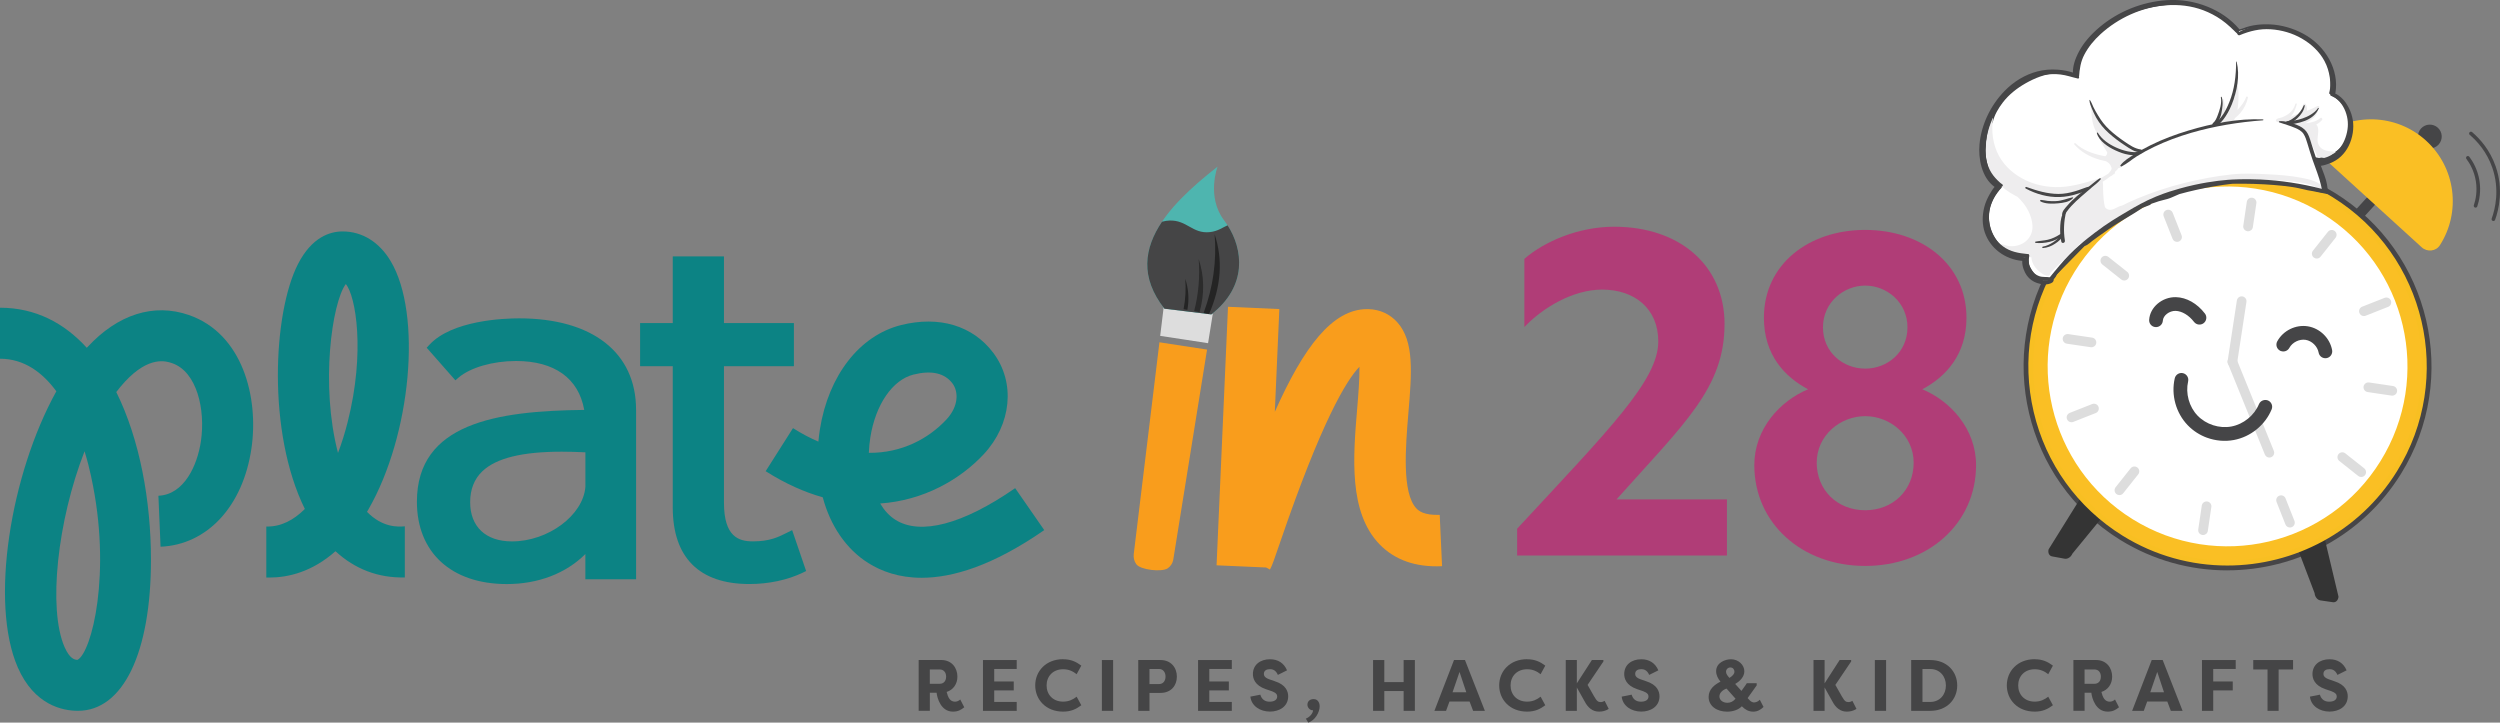 <?xml version="1.0" encoding="UTF-8"?> <svg xmlns="http://www.w3.org/2000/svg" id="Layer_1" data-name="Layer 1" width="800" height="231.23" viewBox="0 0 800 231.23"><rect x="0" y="0" width="800" height="231.23" fill="#808080" stroke="none"/><defs><style> .cls-1 { fill: #454547; } .cls-2 { fill: #454546; } .cls-3 { fill: #f8bf22; } .cls-4 { fill: #eeedee; } .cls-5 { fill: #464547; } .cls-6 { fill: #ddd; } .cls-7 { fill: #b03d77; } .cls-8 { fill: #4eb5af; } .cls-9 { fill: #fabf24; } .cls-10 { fill: #464647; } .cls-11 { fill: #f99d1c; } .cls-12 { fill: #fff; } .cls-13 { fill: #242424; } .cls-14 { fill: #787979; } .cls-15 { opacity: .8; } .cls-16 { fill: #0c8384; } .cls-17 { fill: #343434; } </style></defs><g><g><path class="cls-12" d="M736.72,52.34s.01.02.02.03c-.01,0-.02,0-.03-.01,0,0,.01,0,.02-.01Z"></path><g><path class="cls-5" d="M766.33,150.43c-18.33,29.55-57.14,38.65-86.69,20.33-29.55-18.33-38.65-57.14-20.33-86.69,18.33-29.55,57.14-38.65,86.69-20.33,29.55,18.33,38.65,57.14,20.33,86.69Z"></path><path class="cls-5" d="M712.71,182.52c-11.74,0-23.61-3.16-34.3-9.79-30.59-18.97-40.05-59.29-21.08-89.89,9.19-14.82,23.6-25.17,40.58-29.16,16.98-3.98,34.49-1.11,49.31,8.08,30.59,18.97,40.05,59.29,21.08,89.89h0c-12.34,19.9-33.73,30.86-55.59,30.86ZM712.94,56.59c-4.65,0-9.32.54-13.96,1.62-15.77,3.7-29.15,13.31-37.69,27.08-17.62,28.42-8.84,65.87,19.58,83.49,28.41,17.62,65.87,8.83,83.49-19.58h0c17.62-28.42,8.84-65.87-19.58-83.49-9.72-6.03-20.69-9.13-31.84-9.13Z"></path></g><rect class="cls-1" x="709.89" y="52.73" width="26.13" height="3.48" transform="translate(552.82 759.23) rotate(-80.74)"></rect><path class="cls-14" d="M718.37,46.66l11.42,1.86c1.9.31,3.69-.98,4-2.88.31-1.9-.98-3.69-2.88-4l-11.42-1.86c-1.9-.31-3.69.98-4,2.88-.31,1.9.98,3.69,2.88,4Z"></path><rect class="cls-1" x="736.78" y="59.96" width="48.72" height="3.48" transform="translate(203.06 582.94) rotate(-47.68)"></rect><path class="cls-1" d="M774.73,41.12c-1.42,1.56-1.3,3.97.25,5.38,1.56,1.42,3.97,1.3,5.38-.25,1.42-1.56,1.3-3.97-.25-5.38-1.56-1.42-3.97-1.3-5.38.25Z"></path><path class="cls-9" d="M776.34,45.01c9.58,8.72,11.19,22.92,4.42,33.47-1.27,1.98-4.08,2.24-5.81.66l-32.46-29.56c-1.74-1.58-1.73-4.4.11-5.85,9.87-7.73,24.16-7.45,33.74,1.27Z"></path><rect class="cls-1" x="683.66" y="24.99" width="3.48" height="48.72" transform="translate(38.46 281.04) rotate(-23.82)"></rect><path class="cls-14" d="M679.06,25.52c.85,1.93-.02,4.18-1.95,5.03-1.93.85-4.18-.02-5.02-1.95-.85-1.93.02-4.18,1.95-5.02,1.93-.85,4.18.02,5.02,1.95Z"></path><path class="cls-9" d="M676.29,28.69c-11.85,5.23-17.9,18.18-14.83,30.33.58,2.28,3.15,3.42,5.3,2.47l40.17-17.71c2.15-.95,3.04-3.62,1.75-5.58-6.9-10.46-20.54-14.74-32.39-9.51Z"></path><path class="cls-17" d="M660.72,178.79l-4.05-.74c-.93-.16-1.41-1.14-1.12-2.25l9.73-15.63c.33-1.25,1.52-2.17,2.57-1.98l6.75,1.2c1.05.19,1.51,1.4,1,2.62l-12.43,15.16c-.45,1.08-1.51,1.78-2.44,1.62Z"></path><path class="cls-17" d="M742.47,192.12l4.07.59c.93.14,1.7-.63,1.78-1.78l-4.26-17.91c.08-1.29-.75-2.54-1.8-2.7l-6.78-1.01c-1.05-.16-1.87.84-1.78,2.16l6.97,18.33c.09,1.17.87,2.17,1.8,2.31Z"></path><g><path class="cls-9" d="M766.33,150.43c-18.33,29.55-57.14,38.65-86.69,20.33-29.55-18.33-38.65-57.14-20.33-86.69,18.33-29.55,57.14-38.65,86.69-20.33,29.55,18.33,38.65,57.14,20.33,86.69Z"></path><path class="cls-3" d="M712.72,180.97c-11.46,0-23.05-3.08-33.48-9.55-14.47-8.97-24.58-23.04-28.46-39.62-3.89-16.58-1.09-33.67,7.89-48.14,8.97-14.47,23.04-24.58,39.62-28.46,16.57-3.89,33.67-1.09,48.14,7.89,29.87,18.52,39.1,57.89,20.58,87.75l-.66-.41.66.41c-12.05,19.43-32.93,30.13-54.27,30.13ZM712.94,55.04c-4.76,0-9.56.55-14.31,1.67-16.17,3.79-29.9,13.65-38.65,27.77-8.75,14.12-11.49,30.8-7.69,46.97,3.79,16.17,13.65,29.9,27.77,38.65,29.14,18.07,67.55,9.06,85.62-20.08,18.07-29.14,9.06-67.55-20.08-85.62-9.97-6.18-21.21-9.36-32.66-9.36Z"></path></g><path class="cls-12" d="M761.74,147.59c-16.75,27.02-52.24,35.34-79.26,18.58-27.02-16.75-35.34-52.24-18.58-79.26,16.75-27.02,52.24-35.34,79.26-18.58,27.02,16.75,35.34,52.24,18.58,79.26Z"></path><path class="cls-1" d="M792.18,66.44c-.06,0-.12,0-.19-.03-.3-.1-.47-.43-.36-.74.58-1.72,1.16-4.46.64-7.71-.52-3.25-1.93-5.66-3.02-7.11-.19-.26-.14-.62.12-.81.26-.19.62-.14.81.12,1.17,1.56,2.68,4.14,3.24,7.62.56,3.49-.06,6.42-.69,8.27-.08.24-.31.39-.55.39Z"></path><path class="cls-1" d="M797.89,70.72c-.07,0-.13-.01-.2-.03-.3-.11-.46-.44-.35-.74,1.12-3.08,2.62-9.31.18-16.34-1.77-5.09-4.89-8.49-7.2-10.45-.24-.21-.27-.57-.07-.82.21-.24.58-.27.82-.07,2.41,2.05,5.68,5.62,7.54,10.96,2.57,7.37.99,13.89-.18,17.12-.09.24-.31.38-.55.38Z"></path><path class="cls-6" d="M726.2,146.42c-.61,0-1.19-.37-1.44-.97l-11.82-29.1c-.32-.79.06-1.7.85-2.02.8-.32,1.7.06,2.02.85l11.82,29.1c.32.79-.06,1.7-.85,2.02-.19.08-.39.11-.58.11Z"></path><path class="cls-6" d="M714.38,117.32c-.08,0-.16,0-.24-.02-.85-.13-1.43-.92-1.3-1.76l2.96-19.39c.13-.84.92-1.43,1.76-1.3.85.13,1.43.92,1.3,1.76l-2.96,19.39c-.12.77-.78,1.32-1.53,1.32Z"></path><path class="cls-1" d="M689.17,104.55c-.89-.32-1.5-1.2-1.44-2.2.24-4.04,4.17-7.37,8.58-7.26,3.39.09,6.76,1.99,9.26,5.24.74.96.56,2.34-.4,3.08-.96.74-2.34.56-3.08-.4-1.67-2.16-3.87-3.47-5.9-3.53-2-.05-3.98,1.47-4.08,3.13-.07,1.21-1.11,2.13-2.32,2.06-.22-.01-.43-.06-.62-.13Z"></path><path class="cls-1" d="M729.9,112.35c-.1-.04-.2-.08-.3-.14-1.07-.58-1.46-1.91-.88-2.98,1.88-3.45,5.9-5.43,9.78-4.81,3.88.63,7.08,3.77,7.78,7.63.21,1.19-.58,2.34-1.77,2.55-1.2.21-2.34-.58-2.55-1.77-.36-2-2.14-3.75-4.15-4.08-2.01-.32-4.25.78-5.22,2.57-.53.97-1.67,1.38-2.68,1.02Z"></path><path class="cls-1" d="M706.26,140.08c-2.33-.85-4.47-2.21-6.21-4.03-3.77-3.93-5.35-9.68-4.13-14.99.27-1.18,1.45-1.92,2.63-1.65,1.17.27,1.92,1.45,1.65,2.63-.88,3.83.3,8.13,3.02,10.96,2.72,2.83,6.96,4.2,10.82,3.48,3.86-.72,7.33-3.53,8.83-7.16.47-1.12,1.77-1.6,2.87-1.18,1.12.47,1.65,1.75,1.18,2.87-2.09,5.03-6.72,8.78-12.08,9.79-2.89.54-5.87.26-8.59-.73Z"></path><path class="cls-6" d="M669.27,111.13c-.08,0-.15,0-.23-.02l-7.65-1.13c-.85-.13-1.43-.91-1.31-1.76s.93-1.42,1.76-1.31l7.65,1.13c.85.13,1.43.91,1.31,1.76-.11.77-.78,1.32-1.53,1.32Z"></path><path class="cls-6" d="M765.53,126.61c-.08,0-.15,0-.23-.02l-7.65-1.13c-.85-.13-1.43-.91-1.31-1.76.13-.85.93-1.42,1.76-1.31l7.65,1.13c.85.13,1.43.91,1.31,1.76-.11.77-.78,1.32-1.53,1.32Z"></path><path class="cls-6" d="M704.97,171.21c-.08,0-.15,0-.23-.02-.85-.13-1.43-.91-1.3-1.76l1.13-7.65c.13-.84.92-1.42,1.76-1.3.85.13,1.43.91,1.3,1.76l-1.13,7.65c-.11.77-.78,1.32-1.53,1.32Z"></path><path class="cls-6" d="M719.38,74.01c-.08,0-.15,0-.23-.02-.85-.13-1.43-.91-1.3-1.76l1.13-7.65c.13-.85.92-1.43,1.76-1.3.85.13,1.43.91,1.3,1.76l-1.13,7.65c-.11.77-.78,1.32-1.53,1.32Z"></path><path class="cls-6" d="M662.88,135.12c-.62,0-1.2-.37-1.44-.98-.31-.8.08-1.7.87-2.01l7.19-2.84c.8-.31,1.7.08,2.01.87.31.8-.08,1.7-.87,2.01l-7.19,2.84c-.19.07-.38.11-.57.11Z"></path><path class="cls-6" d="M756.45,101.14c-.62,0-1.2-.37-1.44-.98-.31-.8.08-1.7.87-2.01l7.19-2.84c.79-.31,1.7.08,2.01.87.31.8-.08,1.7-.87,2.01l-7.19,2.84c-.19.07-.38.11-.57.11Z"></path><path class="cls-6" d="M732.78,168.8c-.62,0-1.2-.37-1.44-.98l-2.84-7.19c-.31-.8.08-1.7.87-2.01.8-.31,1.7.08,2.01.87l2.84,7.19c.31.8-.08,1.7-.87,2.01-.19.07-.38.11-.57.11Z"></path><path class="cls-6" d="M696.66,77.4c-.62,0-1.2-.37-1.44-.98l-2.84-7.19c-.31-.8.08-1.7.87-2.01.8-.31,1.7.08,2.01.87l2.84,7.19c.31.8-.08,1.7-.87,2.01-.19.07-.38.11-.57.11Z"></path><path class="cls-6" d="M678.21,158.43c-.34,0-.68-.11-.96-.34-.67-.53-.78-1.51-.25-2.18l4.8-6.05c.53-.67,1.51-.78,2.18-.25.67.53.78,1.51.25,2.18l-4.8,6.05c-.31.39-.76.59-1.21.59Z"></path><path class="cls-6" d="M741.35,82.74c-.34,0-.68-.11-.96-.34-.67-.53-.78-1.51-.25-2.18l4.8-6.05c.53-.67,1.51-.78,2.18-.25.67.53.78,1.51.25,2.18l-4.8,6.05c-.31.39-.76.59-1.21.59Z"></path><path class="cls-6" d="M755.58,152.64c-.34,0-.68-.11-.96-.34l-6.05-4.8c-.67-.53-.78-1.51-.25-2.18.53-.67,1.51-.78,2.18-.25l6.05,4.8c.67.53.78,1.51.25,2.18-.31.39-.76.59-1.21.59Z"></path><path class="cls-6" d="M679.75,89.77c-.34,0-.68-.11-.96-.34l-6.05-4.8c-.67-.53-.78-1.51-.25-2.18s1.51-.78,2.18-.25l6.05,4.8c.67.53.78,1.51.25,2.18-.31.39-.76.59-1.21.59Z"></path><path class="cls-1" d="M744.08,60.77c-.29-3.1-1.09-4.45-2.51-8.45,1.2.11,2.68-.4,3.66-.77,1.22-.46,2.39-1.17,3.34-2.07,1.99-1.89,3.11-4.39,3.53-7.09.4-2.58.03-5.11-1.17-7.44-.59-1.16-1.32-2.32-2.31-3.18-.6-.52-1.46-1.21-2.32-1.23.1-.34.2-.67.26-1.02,1.22-7.44-3.51-14.57-9.87-18.01-3.17-1.72-6.73-2.76-10.35-2.92-2.76-.13-5.84.17-8.48,1.27-.51.14-1.01.3-1.51.47-5.37-6.8-14.63-10.08-23.1-9.49-7.58.53-15.1,3.55-20.92,8.44-2.51,2.11-4.83,4.62-6.39,7.53-1.19,2.22-2.26,5.03-1.75,7.6-1.79-.81-3.89-1.19-5.79-1.34-2.11-.16-4.25,0-6.3.53-3.87,1.02-7.36,3.2-10.14,6.06-4.29,4.42-7.23,10.4-7.78,16.57-.42,4.73.79,10.89,5.26,13.44-.86.75-1.58,1.96-2.08,2.83-.71,1.22-1.29,2.52-1.65,3.89-.66,2.54-.72,5.29.14,7.79,1.76,5.12,6.76,8.46,12.14,8.57-.47,1.61.33,3.79,1.18,4.95.71.98,1.74,1.74,2.89,2.12,1.22.4,3,.67,4.15-.02.21-.13.23-.43.07-.59.58-.56,1.06-1.27,1.29-1.89l9-9.2c.59-.19,1.13-.52,1.62-.95.4-.35.81-.68,1.22-1.02,2.69-1.88,5.33-3.82,8.13-5.55,2.6-1.61,5.27-3.13,7.82-4.83.73-.3,1.46-.59,2.22-.87.16-.06.23-.2.25-.35.44-.1.88-.23,1.34-.41.84-.33,1.71-.58,2.59-.8.94-.23,1.85-.45,2.75-.83.89-.38,1.77-.77,2.66-1.14,3.69-1.03,7.43-1.86,11.2-2.5,1.97-.34,3.95-.63,5.93-.85,4.44-.06,8.9.04,13.32.39,2.49.2,5.01.45,7.46.91,1.86.35,3.75.99,5.65,1.12M745.53,30.42c-.05-.04-.1-.08-.15-.12-.04-.03-.07-.05-.11-.08.24-.92.36-1.89.41-2.85.04,1.03.03,2.08-.02,3.13-.04-.02-.08-.06-.13-.08ZM635.44,47.05c-.01.26,0,.53-.01.79-.04.69-.04,1.38,0,2.06-.17-1.74-.1-3.5.2-5.23-.09.8-.16,1.6-.19,2.37ZM635.55,50.97c-.03-.18-.06-.36-.08-.53.02.18.06.36.08.53ZM741.02,50.68c.22.03.45.06.68.06.22.14.53.16.77,0,.03-.02.06-.03.09-.05.07,0,.15-.02.22-.03.29.1.61.16.93.19-.84.23-1.69.33-2.53.29-.05-.16-.1-.31-.16-.47ZM746.35,49.69s0,0,.01,0c0,0,0,0-.01,0,0,0,0,0,0,0ZM747.77,48.64c-.12.11-.26.22-.4.32-.06,0-.12-.02-.17-.03.3-.2.6-.41.88-.64-.11.11-.2.24-.31.34ZM645.35,28.19c2.56-1.97,5.57-3.4,8.77-3.91.35-.06.7-.1,1.05-.13-2.47.55-4.82,1.59-7.02,2.84-2.76,1.56-5.35,3.6-7.29,6.13-1.35,1.76-2.67,3.92-3.18,6.18-.04.08-.07.15-.11.23.04-.42.08-.85.14-1.27.01-.07,0-.13-.04-.17,1.74-3.85,4.35-7.33,7.68-9.89ZM640.37,60.12c.07.06.13.12.2.18-.52.5-.99,1.08-1.39,1.64-.73,1-1.33,2.02-1.8,3.13.32-.84.68-1.66,1.16-2.42.53-.85,1.32-1.64,1.84-2.51ZM636.93,73.49c-.22-.75-.34-1.51-.42-2.28.2,1.52.66,3,1.34,4.31.25.49.55.95.84,1.41-.78-1.03-1.4-2.19-1.77-3.44ZM649.35,85.23c.41.93.96,1.82,1.64,2.61-.36-.29-.69-.63-.94-1.02-.35-.54-.56-1.06-.69-1.59Z"></path><path class="cls-1" d="M740.08,61.16c-1.08-.13-2.14-.39-3.18-.64-.65-.16-1.29-.31-1.94-.43-2.49-.47-5.02-.71-7.38-.9-4.12-.33-8.45-.46-13.25-.39-1.7.19-3.62.46-5.81.83-3.8.65-7.54,1.49-11.12,2.48l-2.56,1.11c-.88.38-1.77.6-2.64.81l-.23.06c-.7.17-1.62.42-2.5.77-.34.13-.69.25-1.07.35-.13.19-.31.33-.54.42-.75.28-1.48.56-2.2.86-1.56,1.06-3.34,2.13-5.06,3.17-.88.53-1.77,1.06-2.64,1.61-2.17,1.34-4.28,2.84-6.33,4.29l-2.19,1.6c-.24.2-.48.4-.72.6-.53.46-1.1.81-1.7,1.03l-8.77,8.96c-.23.56-.62,1.15-1.07,1.66,0,.06,0,.13,0,.2-.04.36-.24.67-.54.85-.67.41-1.45.55-2.2.55-1.06,0-2.06-.27-2.59-.45-1.3-.43-2.46-1.28-3.27-2.4-.71-.98-1.57-2.9-1.46-4.68-5.49-.46-10.23-4-11.97-9.05-.86-2.49-.91-5.34-.16-8.24.35-1.33.93-2.71,1.73-4.08.35-.61.88-1.52,1.54-2.3-4.17-3.01-5.23-9.12-4.82-13.64.55-6.15,3.46-12.36,8-17.04,2.98-3.08,6.62-5.25,10.5-6.27,2.06-.54,4.26-.73,6.56-.56,1.78.13,3.42.45,4.83.92-.04-1.99.62-4.26,1.97-6.78,1.44-2.7,3.66-5.3,6.57-7.76,5.96-5.01,13.55-8.07,21.36-8.62,9.04-.65,18.15,3.02,23.41,9.35.34-.11.69-.22,1.05-.31,2.99-1.26,6.4-1.4,8.71-1.3,3.65.17,7.34,1.21,10.68,3.01,7.22,3.9,11.45,11.64,10.27,18.82-.02.11-.04.21-.06.32.67.26,1.28.73,1.86,1.23,1.2,1.04,2,2.44,2.5,3.41h0c1.25,2.46,1.67,5.12,1.24,7.91-.47,3.03-1.77,5.63-3.76,7.53-1,.95-2.24,1.72-3.6,2.24-.89.33-1.88.67-2.85.79.2.55.39,1.05.57,1.51.87,2.3,1.39,3.68,1.62,6.12.06.59-.09,1.07-.18,1.39h0M650.73,88.2c.48.39,1.02.69,1.61.88.89.29,2.12.5,3,.26l-.15-.14.58-.56c.48-.46.9-1.08,1.1-1.6l.17-.27,9.14-9.33.18-.06c.47-.15.93-.42,1.35-.79.25-.22.5-.43.76-.64l.47-.39,1.81-1.28c2.07-1.46,4.2-2.98,6.41-4.34.88-.54,1.77-1.08,2.66-1.62,1.7-1.02,3.46-2.08,5.13-3.2.79-.34,1.47-.61,2.17-.87l.06-.34.51-.12c.41-.09.81-.21,1.23-.38.96-.38,1.94-.64,2.69-.83l.23-.06c.84-.21,1.64-.41,2.4-.73l2.66-1.14c3.73-1.05,7.52-1.89,11.37-2.55,2.22-.38,4.18-.66,5.98-.85,4.92-.07,9.3.05,13.46.39,2.41.19,4.99.44,7.55.92.67.13,1.34.29,2.01.45,1.17.28,2.38.57,3.55.65l.62.04.13.9c.06.42.2,0,.25.42.01.17.15.12.36.12.02,0,.48.43.51.14l-.23-.24.85.13c.02-.12.02-.24.01-.36-.21-2.23-.68-3.47-1.53-5.72-.28-.73-.59-1.56-.94-2.55l-.41-1.14h.01s-.57-1.71-.57-1.71l1.25.19c.19.03.38.05.58.05h.22s.18.12.18.12l.73-.2.17.06c.22.07.46.12.75.15l1.74.16.05-.48-.11-.33-.34-.05.26-.17-.04-.12.31-.06,1.13-.75c.28-.19.56-.38.83-.6l.79.88c1.55-1.63,2.57-3.79,2.96-6.3.38-2.46.01-4.81-1.09-6.97-.69-1.35-1.37-2.29-2.13-2.94-.37-.32-1.13-.97-1.74-1.04l-.02.46-.87-.49h-.2s.03-.1.03-.1l-.34-.23.29-.49h-.06s-.37.39-.37.39l-.46-.31.14-.54c.21-.8.34-1.68.39-2.7h1.09c.05-5.91-3.7-11.92-9.65-15.13-3.14-1.7-6.6-2.67-10.01-2.83-2.16-.1-5.32.03-8.14,1.21-.59.17-1.07.32-1.55.49l-.52.19-.34-.43c-4.9-6.2-13.7-9.81-22.44-9.19-7.49.53-14.76,3.46-20.48,8.26-2.76,2.32-4.85,4.78-6.2,7.3-1.49,2.78-2.05,5.16-1.67,7.08l.3,1.48-1.37-.62c-1.47-.67-3.38-1.11-5.53-1.27-1.1-.08-2.17-.08-3.21.02l.17,1.04c-2.15.48-4.38,1.38-6.81,2.76-2.95,1.67-5.32,3.67-7.06,5.92-1.61,2.1-2.63,4.07-3.04,5.88l-.07.19-1.81,3.67.25-3.86c.02-.2.03-.4.06-.59-.78,1.86-1.34,3.79-1.65,5.73l1.2.17c-.09.78-.15,1.57-.19,2.32,0,.16,0,.33,0,.49v.28c-.04.72-.04,1.38,0,2l-1.2.1c.02.17.04.35.06.52l1.18-.14c.01.08.02.17.04.25,0,.01,0,.02,0,.04l.03.2v.02s0,.02,0,.02l-1.18.18c.51,3.21,1.91,6.37,4.71,7.96l.21.12.11-.18,1.41,1.26-.48.66c-.42.4-.85.91-1.31,1.53-.72.98-1.28,1.96-1.71,2.98l-1.04-.42c-.23.55-.41,1.1-.55,1.63-.42,1.6-.56,3.18-.43,4.67l1.22-.14c.19,1.43.62,2.83,1.26,4.06.24.47.52.91.8,1.34l-.97.68c2.22,2.88,5.77,4.7,9.66,4.79l1.01.02-.28.97c-.19.67-.11,1.52.13,2.34l1.16-.39c.38.86.9,1.7,1.52,2.41l-.85.87Z"></path><path class="cls-12" d="M751.86,38.68c.06-1.49-.6-3-1.45-4.2-.86-1.22-1.93-2.33-3.14-3.21-.53-.39-1.1-.86-1.7-1.17-.05-.04-.1-.08-.15-.12-.04-.03-.07-.05-.11-.08.57-2.18.59-4.62.17-6.68-1.57-7.59-8.11-12.39-15.4-13.93-4.48-.95-9.99-.83-14.53,1.03-.31-.56-.84-1.54-1.38-2.19-.6-.72-1.23-1.42-1.96-2-1.43-1.14-3.06-2.09-4.77-2.76-3.69-1.45-7.67-1.97-11.62-1.88-7.77.17-15.89,2.71-22.21,7.3-2.85,2.07-5.87,4.89-7.05,8.31-.79,2.28-1.27,4.63-1.4,7.04-.01.27-.03.53-.04.8-.68-.41-1.39-.7-2.17-.94-1.65-.5-3.42-.67-5.15-.56-3.43.24-6.65,1.54-9.61,3.22-2.76,1.56-5.35,3.6-7.29,6.13-1.35,1.76-2.67,3.92-3.18,6.18-.2.39-.38.78-.53,1.13-.55,1.29-.97,2.67-1.27,4.05-.53,2.46-.71,5.12-.16,7.59.63,2.81,1.81,5.29,3.86,7.35.31.31.64.61.98.89-.52.5-.99,1.08-1.39,1.64-1.01,1.39-1.79,2.83-2.31,4.48-.91,2.94-.41,6.4.99,9.11,1.28,2.47,3.08,4.52,5.61,5.75,1.54.75,3.38,1.36,5.18,1.43.07.58.21,1.16.39,1.7.79,2.3,2.48,4.55,4.72,5.58,1.55.71,3.33-1.26,3.85-2.67l9.08-9.27c3.67-2.43,7.14-5.12,10.89-7.44,3.11-1.93,6.36-3.72,9.33-5.87.81-.11,1.51-.28,2.3-.59.84-.33,1.71-.58,2.59-.8.94-.23,1.85-.45,2.75-.83,1.13-.49,2.26-1,3.4-1.46,2.34-.95,4.74-1.83,7.23-2.28,2.51-.45,5.05-.67,7.59-.73,4.95-.11,9.94-.02,14.88.37,2.49.2,5.01.45,7.46.91,1.86.35,3.75.99,5.65,1.12.04.26.07.52.11.78.06-.01.1-.05.16-.05.21-.05.41-.04.62.03.16.07.34.1.51.13.32.02.64.03.96.04.01,0,.02,0,.04,0-.04-1.07-.05-2.16-.17-3.22-.02-.2-.08-.38-.17-.52.06-1.57-.74-3.21-1.24-4.66-.28-.81-.58-1.59-.92-2.35,1.96.47,4.45-.43,6.01-1.34,2.16-1.27,4.08-3.3,4.71-5.79.23-.9.26-1.83.16-2.76.17-.55.26-1.14.29-1.73Z"></path><path class="cls-4" d="M742.46,60.9s-.08.05-.12.08c-.03.02-.06.05-.09.08.02,0,.03,0,.05,0,.04.01.07.03.11.04.43-.13.91-.16,1.43-.06.05-.12.06-.25-.02-.42-1.16-2.49-4.81-3.23-7.22-3.7-3.62-.71-7.35-.98-11.03-1.16-3.8-.18-7.53-.36-11.32.04-5.12.54-10.21,1.5-15.2,2.74-5.22,1.3-10.39,2.99-15.35,5.09-1.57.66-3.12,1.38-4.64,2.15-1.56.21-3.2,2.06-4.84,1.09-.25-.15-.46-.35-.63-.58-.19-.72-.31-1.47-.39-2.21-.13-1.28-.21-2.56-.23-3.84-.01-.64.04-1.41-.09-2.09.84-.51,1.64-1.07,2.39-1.69.41-.12.76-.38,1.05-.71.09.08.25.03.3-.07.11-.23.17-.46.21-.7.1-.11.2-.23.3-.34.09-.03.17-.08.23-.16.19-.23.38-.48.57-.72.26.04.55-.04.75-.24.52-.52,1.12-.96,1.71-1.41.35-.05.68-.13,1-.26.38-.16.45-.52.31-.8.44-.41.84-.87,1.14-1.41.8.02.94-1.22.11-1.46-.53-.15-1.06-.32-1.57-.51.49-.28.64-1.05-.03-1.38-1.83-.9-3.69-1.69-5.31-2.96-1.62-1.27-3.04-2.87-4-4.7-.16-.31-.49-.38-.74-.3-.04-.17-.07-.34-.11-.5-.04-.17-.14-.27-.26-.31-.62-1.47-1.11-2.99-1.54-4.51-.07-.25-.45-.15-.44.1.05.79.16,1.56.3,2.33.02,2.13.39,4.47,1.32,6.33.14.28.3.55.47.81.08.24.16.47.26.7.68,1.65,1.59,3.2,2.54,4.71.16.26.32.52.48.79,0,.1-.01.21-.04.31-.08.39-.26.7-.58.92-.41-.08-.83-.16-1.24-.25-3.02-.66-6.02-1.76-8.32-3.91-.21-.2-.56.12-.37.34,2.11,2.48,5.05,4.04,8.14,4.93.66.19,1.33.35,2.01.48.55.31,1.07.65,1.42,1.27.2.34.31.69.4,1.06-.03.13-.07.26-.13.39-.25.51-.64.86-.98,1.28-.64.4-1.28.79-1.94,1.16-.64.21-1.26.47-1.91.67-1.12.35-2.26.64-3.39.96-2.11.59-4.27,1.09-6.44,1.34-4.24.48-8.74-.18-12.62-2-3.58-1.68-6.73-4.32-8.65-7.83-1.99-3.63-2.5-7.89-1.92-11.96.05-.31-.38-.37-.47-.09-.12.37-.27.74-.37,1.12-.08.28-.15.57-.22.85-.02.02-.03.04-.04.07-.79,2.12-1.06,4.59-1.17,6.84-.09,2.09.03,4.19.87,6.13-.16,1.89,1.32,3.9,2.49,5.18,1.72,1.87,3.84,3.45,6.09,4.61.21.11.43.21.65.32,1.39,1.34,2.65,2.83,3.49,4.56,1.04,2.15,1.87,5.08.87,7.4-.78,1.82-2.35,3.1-4.26,3.6-.84.22-1.73.32-2.6.23-.06-.02-.12-.03-.18-.02-.05,0-.1-.01-.15-.02-.91-.14-1.84-.63-2.76-.59-.42.02-.6.51-.39.83.61.93,2.07,1.23,3.1,1.33.25.02.5.04.75.05,1.76,1.37,4.37,2.18,6.56,1.95.07,1.2.56,2.36,1.3,3.31.81,1.04,2.77,2.82,4.2,2.63.43-.06.69-.52.59-.89l9.42-9.35c1.04.02,1.95-.45,2.73-1.13,1.94-1.71,3.91-3.3,6.06-4.75.74-.5,1.49-1.01,2.24-1.51.08-.03.14-.08.19-.13,1.34-.9,2.68-1.8,4.03-2.66,2.2-1.4,4.43-2.33,6.86-3.22.2-.07.29-.28.28-.47,1.81-.69,3.64-1.32,5.48-1.91,4.92-1.58,9.94-2.78,15.03-3.65,4.29-.73,8.62-1.32,12.98-1.15,3.98.15,7.99.19,11.95.67,2.88.35,6.85.67,9.13,2.8-.01,0-.03.01-.04.02Z"></path><path class="cls-4" d="M716.79,36.29c-.47.54-1,1.03-1.56,1.48-.39.81-.93,1.44-1.68,1.48-.17.01-.35-.06-.49-.18-.07.01-.13.02-.2.02-.37.34-.78.55-1.2.49-.24-.03-.49-.28-.49-.54,0-.15.03-.27.07-.38-.27.09-.59-.04-.63-.39-.09-.9.3-1.9.46-2.79.2-1.15.06-2.44.05-3.61,0-.29.39-.32.44-.04.26,1.5,1.08,4.12.44,5.82.5-.6.89-1.28,1.24-1.97.66-1.29,1.18-2.78,1.33-4.22.03-.29.4-.41.63-.29.14-1.22.24-2.44.38-3.65.04-.33.52-.28.56.03.29,2.18.24,4.48-.03,6.66-.03.25-.08.58-.14.96,1.16-1.14,2.27-2.59,2.79-4.11.11-.33.65-.15.58.19-.44,1.94-1.25,3.54-2.55,5.05Z"></path><path class="cls-4" d="M742.51,50.43c-.36.22-.88.12-1.03-.32-.11-.33-.21-.66-.3-.99-.1-.15-.2-.31-.29-.49-1.32-2.59-1.93-5.43-3.93-7.64-.01-.01-.02-.02-.03-.04-.96.04-1.96-.07-2.35-.61-.25-.03-.49-.13-.7-.36-.12-.13-.1-.35-.04-.5.23-.57.73-.57,1.26-.7.08-.02.16-.04.25-.06-.06-.08-.11-.17-.13-.27-.55.14-1.11.22-1.63.19-.07,0-.14-.02-.2-.05-.37.15-.75.28-1.15.38-.54.13-1.25.36-1.69-.04-.79.27-1.59.34-2.13-.08-.17-.13-.18-.4-.05-.56.39-.46.94-.49,1.5-.63.73-.18,1.37-.55,2.01-.93,1.32-.78,2.22-2.01,2.64-3.47.08-.28.52-.2.45.08-.41,1.56-1.02,3.11-2.19,4.24.09-.02.19-.04.28-.07.05-.09.13-.17.23-.23.99-.56,2.2-.79,3.31-1.17,0,0,0,0,0,0,.27-.87.06-1.81.38-2.66.13-.35.7-.4.89-.08.29.51.41,1.29.35,2.1,1.13-.46,2.27-.94,3.32-1.51.48-.26.95.36.5.7-.16.13-.33.25-.49.38.13.09.2.24.16.42-.43,1.66-1.8,2.79-3.25,3.58-.26.14-.52.27-.79.39.19-.01.39-.03.58-.05,1.49-.16,3.09-.58,4.24-1.6.36-.32.88.26.57.62-.53.6-1.16,1.07-1.85,1.44,1.11,1.11.43,3.39.4,4.76-.03,1.44.57,2.59,1.88,3.26,1.2.61,2.82.55,4.13.81.34.07.34.65-.03.64-.4-.01-.8.02-1.19.06.08.46-.16.99-.75,1.09-1.07.18-2.08.19-2.94-.13-.07.03-.13.06-.2.1Z"></path><path class="cls-10" d="M742.82,61.59c.35-.58.06-1.59-.07-2.19-.63-2.83-1.81-5.57-2.74-8.3-.59-1.72-1.12-3.46-1.64-5.2-.32-1.06-.64-2.12-1.24-3.05-.6-.93-1.65-1.48-2.64-1.9-1.67-.72-3.39-1.19-5.11-1.78-.22-.08-.17-.38.06-.4,1.93-.1,3.81.51,5.59,1.22,1.12.45,2.18,1.05,2.94,2.01.76.97,1.13,2.19,1.49,3.35.63,2.03,1.26,4.07,1.96,6.08,1.56,4.48,2.41,5.77,2.71,9.02.05.57-.14,1.03-.21,1.31"></path><path class="cls-10" d="M724.14,38.5c-7.77.58-15.5,1.83-22.98,4.01-4.08,1.19-8.07,2.67-11.9,4.51-1.86.89-3.67,1.88-5.43,2.97-1.66,1.03-3.15,2.38-4.89,3.26-.23.12-.56-.15-.38-.39,1.11-1.44,2.79-2.44,4.3-3.41,1.73-1.11,3.54-2.1,5.38-3.01,3.87-1.92,7.95-3.43,12.08-4.67,7.64-2.3,15.81-3.9,23.82-3.57.2,0,.19.3,0,.31h0Z"></path><path class="cls-10" d="M672.24,57.34c-.75.97-1.79,1.74-2.73,2.52-1.21,1.01-2.4,2.04-3.58,3.09-1.09.96-2.16,1.94-3.14,3.01-.48.52-.93,1.08-1.35,1.66-.34.48-.57,1.03-1.12,1.3-.15.07-.39.01-.41-.18-.15-1.08.93-2.11,1.57-2.87.98-1.17,2.11-2.22,3.26-3.22,1.2-1.05,2.48-1.99,3.74-2.96,1.14-.87,2.23-1.89,3.45-2.64.18-.11.43.13.29.3h0Z"></path><path class="cls-10" d="M661.12,67.79c-.67,3.13-.86,6.05-.35,9.22.12.75-.99,1.06-1.16.3-.36-1.71-.43-3.49-.32-5.23.1-1.58.35-3.22,1.29-4.53.2-.28.61-.1.54.24h0Z"></path><path class="cls-10" d="M745.98,30.26c.98-.23,2.01.6,2.71,1.2.99.86,1.72,2.02,2.31,3.18,1.19,2.33,1.56,4.86,1.17,7.44-.42,2.69-1.54,5.19-3.53,7.09-.95.9-2.12,1.61-3.34,2.07-1.22.46-3.18,1.14-4.45.59-.48-.21-.47-1.04.15-.99,2.4.21,5.07-.93,6.83-2.51,1.74-1.56,2.72-3.78,3.21-6.02.5-2.28.33-4.45-.49-6.63-.43-1.15-1.08-2.23-1.88-3.16-.4-.46-.86-.85-1.37-1.18-.43-.28-.95-.4-1.36-.71-.13-.1-.13-.31.05-.36h0Z"></path><path class="cls-10" d="M745.7,30.34c.22-3.78-.05-7.42-1.87-10.82-1.64-3.06-4.28-5.47-7.26-7.19-3.02-1.75-6.49-2.74-9.96-2.96-3.51-.23-6.67.55-9.88,1.88-.58.24-1.04-.52-.49-.87,2.92-1.81,6.8-2.27,10.16-2.12,3.61.16,7.17,1.21,10.35,2.92,6.36,3.44,11.1,10.57,9.87,18.01-.07.42-.21.82-.32,1.23-.09.34-.63.26-.61-.09h0Z"></path><path class="cls-10" d="M716.17,11.01c-1.73-1.66-3.39-3.33-5.37-4.71-1.78-1.24-3.72-2.25-5.75-3.02-3.82-1.44-7.93-1.89-11.98-1.58-7.67.58-15.21,4.04-20.87,9.2-2.09,1.9-3.91,4.1-5.22,6.6-1.14,2.18-1.5,4.42-1.67,6.84-.04.54-.82.66-.96.11-.69-2.66.44-5.63,1.68-7.95,1.56-2.91,3.87-5.42,6.39-7.53,5.82-4.89,13.34-7.91,20.92-8.44,8.68-.61,18.21,2.84,23.51,9.99.29.39-.33.8-.66.49h0Z"></path><path class="cls-10" d="M664.91,25.13c-1.89-.42-3.67-1.08-5.61-1.3-1.71-.2-3.44-.14-5.14.14-3.2.51-6.21,1.94-8.77,3.91-5,3.86-8.43,9.77-9.64,15.94-.56,2.87-.57,5.9.26,8.72.82,2.76,2.54,4.74,4.74,6.52.42.34-.13.85-.54.67-5.05-2.28-6.4-8.84-5.96-13.8.55-6.16,3.49-12.15,7.78-16.57,2.78-2.86,6.27-5.04,10.14-6.06,2.05-.54,4.19-.69,6.3-.53,2.22.17,4.76.62,6.7,1.77.34.2.09.68-.27.61h0Z"></path><path class="cls-10" d="M640.72,59.25c-.46,1.11-1.51,2.04-2.15,3.07-.7,1.13-1.22,2.36-1.59,3.64-.68,2.35-.68,4.87,0,7.21.65,2.24,2.06,4.22,3.91,5.62,2.34,1.76,5.05,2.23,7.89,2.5.75.07.74,1.15-.02,1.18-5.64.18-10.99-3.26-12.83-8.61-.86-2.5-.8-5.25-.14-7.79.36-1.36.94-2.67,1.65-3.89.63-1.09,1.61-2.77,2.8-3.32.23-.11.6.09.48.38h0Z"></path><path class="cls-10" d="M649.33,81.77c-.15,1.75-.25,3.16.77,4.73.56.86,1.44,1.49,2.39,1.85,1.24.46,2.5.14,3.73.45.33.08.34.52.08.68-1.14.7-2.93.42-4.15.02-1.15-.38-2.18-1.14-2.89-2.12-1.02-1.4-2-4.29-.75-5.86.24-.31.86-.25.82.24h0Z"></path><path class="cls-10" d="M742,34.76c-.92,1.96-2.46,3.14-4.46,3.93-1.03.4-2.08.68-3.16.87-.82.14-2.03.43-2.77-.03-.22-.13-.21-.45.01-.58.62-.36,1.55-.25,2.25-.34.99-.13,1.96-.38,2.91-.7,1.79-.59,3.89-1.72,4.97-3.31.11-.16.34-.02.26.16h0Z"></path><path class="cls-10" d="M737.52,33.85c-.29,1.62-1.18,2.86-2.36,3.98-.69.65-2.78,2.4-3.76,1.74-.1-.06-.12-.17-.07-.27.22-.43.6-.44,1.04-.62.72-.3,1.37-.75,1.99-1.23,1.2-.93,2.26-2.28,2.83-3.7.09-.22.38-.13.34.1h0Z"></path><path class="cls-10" d="M715.74,19.77c1.07,4.51.12,9.44-1.59,13.71-.7,1.75-1.62,3.43-2.8,4.91-.55.68-1.99,2.39-3.02,1.84-.16-.09-.18-.29-.11-.44.21-.45.79-.61,1.16-.89.55-.42,1.03-.95,1.45-1.5,1.11-1.43,1.89-3.09,2.57-4.76,1.64-4.06,2.16-8.5,2.15-12.85,0-.11.16-.13.19-.02h0Z"></path><path class="cls-10" d="M710.95,31.07c.54,1.64.23,3.42-.08,5.08-.18.96-.55,1.89-1.02,2.74-.26.48-.82,1.41-1.46,1.4-.53,0-.57-.63-.22-.92.72-.59,1.1-1.47,1.43-2.32.68-1.74,1.45-4.02,1.07-5.91-.04-.19.23-.25.28-.07h0Z"></path><path class="cls-10" d="M668.79,32.02c.46.69.74,1.51,1.1,2.26.43.92.98,1.8,1.5,2.68,1.01,1.7,2.18,3.21,3.63,4.56,1.51,1.41,3.17,2.66,4.88,3.83,1.57,1.08,3.23,2.22,5.15,2.48.55.08.54.81-.02.86-1.77.15-3.49-1.14-4.89-2.05-1.86-1.19-3.62-2.53-5.27-3.99-1.64-1.45-2.97-3.07-4.07-4.96-.58-1-1.01-2.03-1.46-3.1-.33-.79-.69-1.67-.72-2.53,0-.11.14-.12.19-.05h0Z"></path><path class="cls-10" d="M671.31,42.49c1.33,2.17,3.5,3.64,5.77,4.68,1.23.57,2.52,1,3.85,1.28.64.13,1.28.19,1.93.24.48.04,1.04-.16,1.48.03.23.1.32.35.13.55-.67.71-2.49.36-3.35.23-1.48-.23-2.92-.79-4.28-1.42-2.26-1.05-5.13-2.92-5.85-5.46-.05-.19.22-.29.31-.13h0Z"></path><path class="cls-10" d="M648.44,59.83c3.32,1.19,6.71,2.21,10.27,2.23,1.81,0,3.58-.35,5.31-.86.83-.24,1.64-.53,2.44-.83.8-.29,1.63-.68,2.49-.63.15,0,.22.18.12.29-1.02,1.14-3.04,1.59-4.45,2.04-1.8.58-3.67.92-5.56.98-3.77.12-7.55-.95-10.85-2.73-.27-.15-.07-.6.22-.5h0Z"></path><path class="cls-10" d="M653.11,63.97c.73.04,1.44.24,2.16.32.89.1,1.8.1,2.69.06,1.88-.09,3.49-.83,5.28-1.21.14-.03.23.14.14.24-1.16,1.3-3.18,1.53-4.82,1.69-1.7.17-4.05.22-5.6-.62-.23-.13-.12-.51.14-.49h0Z"></path><path class="cls-10" d="M651.4,77.31c1.29-.26,2.62-.3,3.91-.6,1.49-.34,2.74-1,4.01-1.81.36-.23.75.31.44.59-2.05,1.86-5.63,2.49-8.32,2.25-.23-.02-.31-.38-.05-.43h0Z"></path><path class="cls-10" d="M653.68,78.93c1.22-.21,2.3-.76,3.34-1.42.56-.35,1.06-.79,1.53-1.25.37-.36.58-.85.97-1.18.17-.14.5-.06.48.21-.11,1.14-1.51,2.1-2.37,2.69-1.14.78-2.52,1.3-3.9,1.4-.25.02-.3-.4-.05-.45h0Z"></path><path class="cls-10" d="M740.95,61.12c-5.83-1.4-11.74-2.25-17.58-2.52-5.13-.24-9.07,0-10.52.12-3.4.27-8.77.97-15.1,2.76-1.8.51-4.27,1.21-7.39,2.5-3.68,1.52-6.2,3.01-9.11,4.73-3.13,1.84-6.36,3.75-10.22,6.71-2.87,2.2-6.79,5.2-10.97,10.16-1.06,1.26-3.19,3.81-3.67,4.45-.11.15-.29.23-.47.23-.12,0-.24-.04-.35-.12-.26-.19-.31-.56-.12-.81.62-.82,3.59-4.35,3.71-4.5,4.26-5.05,8.24-8.1,11.15-10.33,3.92-3,7.18-4.93,10.34-6.79,2.83-1.67,5.5-3.25,9.26-4.8,3.18-1.32,5.69-2.03,7.52-2.55,6.41-1.81,11.87-2.52,15.32-2.8,1.48-.12,5.48-.37,10.67-.12,6.48.31,13.03,1.31,19.47,2.97.31.08.5.4.42.71-.08.31-.4.49-.71.42-.55-.14-1.1-.28-1.65-.41"></path></g><path class="cls-11" d="M461.46,181.18c-8.43.39-15.16-1.98-20.03-7.03-9.9-10.28-8.43-27.89-7.13-43.42.34-4.08.8-9.59.72-13.37-4.22,4.39-12.16,17.53-25.28,55.89-2.03,5.94-2.65,7.71-3.36,9.01l-1.21-.66-15.87-.7,3.66-82.73,16.43.73-1.45,32.89c9.28-20.85,18.48-32.87,29.51-32.87.16,0,.33,0,.49,0,3.67.12,6.86,1.59,9.23,4.25,5.43,6.1,4.59,16.17,3.52,28.92-.9,10.85-2.15,25.72,2.59,30.64.54.56,2.18,2.23,7.43,2.02l.75,16.43Z"></path><g><path class="cls-7" d="M629.27,101.68c0,11.83-6.61,18.89-14.13,22.89,8.91,3.69,17.2,12.6,17.2,24.27,0,18.59-15.21,32.26-35.48,32.26s-35.48-13.67-35.48-32.26c0-11.67,8.3-20.58,17.2-24.27-7.53-3.99-14.13-11.06-14.13-22.89,0-17.2,14.44-28.11,32.41-28.11s32.41,10.91,32.41,28.11ZM581.35,148.07c0,8.76,6.6,15.21,15.51,15.21s15.51-6.45,15.51-15.21-7.53-14.9-15.51-14.9-15.51,6.14-15.51,14.9ZM583.35,104.75c0,7.99,6.45,13.21,13.52,13.21s13.52-5.22,13.52-13.21-6.61-13.36-13.52-13.36-13.52,5.38-13.52,13.36Z"></path><path class="cls-7" d="M551.85,103.73c0,20.43-12.9,31.8-34.56,56.07h35.33v17.97h-67.13v-8.6c29.49-31.8,45.16-47.47,45.16-59.91,0-10.6-7.68-16.59-17.97-16.59-9.37,0-19.05,5.84-24.88,11.98v-21.81c6.14-5.38,17.05-10.29,28.73-10.29,21.04,0,35.33,12.44,35.33,31.18Z"></path></g><g><g><path class="cls-6" d="M378.84,108.63c2.58.39,5.16.8,7.74,1.19l1.53-9.51-15.66-2.61-1.19,9.78c2.53.38,5.05.76,7.58,1.15Z"></path><path class="cls-11" d="M378.78,110.73c-2.59-.39-5.18-.8-7.76-1.2l-8.23,67.84c-.11,1.11.16,2.24.8,3.15,1.3,1.86,8.22,2.64,10.11,1.32.91-.64,1.54-1.63,1.74-2.71l10.82-67.27c-2.49-.38-4.99-.75-7.48-1.13Z"></path></g><g><path class="cls-8" d="M372.62,98.79l15,1.83c12.54-9.82,9.82-22.6,4.08-30.13-5.72-7.54-2.08-17.17-2.08-17.17-16.9,13.23-30.51,28.2-17,45.47Z"></path><path class="cls-2" d="M387.1,74.28c-5.5.57-7.24-3.86-12.79-3.71-.72.02-1.55.13-2.47.38-5.76,8.58-7.06,17.82.78,27.83l15,1.83c11.68-9.14,10.12-20.87,5.21-28.51-1.67.72-3.12,1.91-5.73,2.18Z"></path><g><path class="cls-13" d="M386.9,100.47l-1.74-.33c3.09-8.35,4.19-16.75,3.52-25.17,2.68,8.09,2.13,16.58-1.78,25.49Z"></path><g class="cls-15"><path class="cls-13" d="M383.86,99.89l-1.73-.33c1.43-5.55,1.88-11.11,1.44-16.7,1.81,5.46,1.92,11.13.29,17.02Z"></path></g><path class="cls-13" d="M379.97,99.16l-1.23-.23c.63-3.23.8-6.47.54-9.71,1.06,3.21,1.3,6.53.68,9.94Z"></path></g></g></g><path class="cls-16" d="M129.54,168.41v16.37c-8.45.21-15.96-2.65-22.19-8.39-7.49,6.64-15.15,8.43-21.21,8.43-.32,0-.62-.02-.92-.02v-16.32c4.61.15,8.75-2.03,12.33-5.61-12.08-24.48-10.2-62.76-2.18-78.4,4.42-8.6,10.2-10.41,14.28-10.41,6.27,0,11.76,3.41,15.41,9.58,10.05,16.92,6.55,55.52-7.19,79.42-.15.23-.28.47-.43.73,5.01,5.1,9.94,4.82,12.1,4.63ZM110.66,90.89c-4.42,5.93-8.19,32.31-2.5,54.05,1.22-3.22,2.26-6.57,3.09-9.88,5.7-22.45,2.58-40.44-.6-44.17Z"></path><path class="cls-16" d="M203.55,131.11v54.26h-16.23v-8.07c-6.25,6.2-15.09,9.6-25.13,9.6-17.75,0-28.78-10.1-28.78-26.35,0-25.17,25.61-29.08,53.54-29.38-1.78-10.1-9.5-15.65-21.82-15.65-7.42,0-14.64,2.09-18.41,5.32l-1,.86-9.18-10.43.81-.88c7.25-7.9,23.84-8.52,28.75-8.52,23.44,0,37.44,10.93,37.44,29.24ZM187.33,155.86v-11.12c-2.8-.13-5.27-.2-7.56-.2-12.66,0-20.96,2.04-25.39,6.24-2.61,2.47-3.93,5.81-3.93,9.92,0,7.85,5,12.55,13.37,12.55,11.53,0,22.73-8.29,23.5-17.39Z"></path><path class="cls-16" d="M253.49,169.65l4.47,13.08-1.07.52c-4.86,2.35-10.93,3.64-17.08,3.64-16.05,0-24.53-8.48-24.53-24.52v-45.18h-10.45v-13.8h10.45v-21.35h16.39v21.35h22.38v13.8h-22.38v43.66c0,10.92,4.69,12.39,9.28,12.39,5.34,0,8.15-1.4,10.62-2.64l1.91-.95Z"></path><path class="cls-16" d="M334.15,169.64c-16.51,11.44-29.39,15.25-39.23,15.25-7.28,0-12.89-2.09-17.07-4.72-7.11-4.47-12.15-11.97-14.57-21.03-5.87-1.66-11.99-4.37-18.27-8.36l8.75-13.78c2.77,1.76,5.48,3.19,8.12,4.32.12-1.3.28-2.62.49-3.94,2.75-17.25,12.7-30.04,25.97-33.36,12.2-3.05,22.95.18,29.49,8.86,7.19,9.54,5.9,22.93-3.11,32.55-7.53,8.03-19.1,14.71-33.07,15.69,1.32,2.22,2.96,4.01,4.89,5.22,8.01,5.04,21.62,1.44,38.31-10.13l9.3,13.41ZM278.02,144.91c10.56.09,19.1-4.55,24.79-10.62,4.08-4.35,3.89-9.05,1.99-11.58-2.51-3.34-6.71-4.29-12.48-2.85-6.71,1.68-12.14,9.57-13.81,20.09-.26,1.67-.42,3.33-.48,4.95Z"></path><path class="cls-16" d="M80.46,143.51c-2.71,18.47-14.12,30.81-29.08,31.44l-.69-16.31c8.2-.35,12.46-9.64,13.61-17.5,1.47-10.03-1.26-22.17-9.21-24.92-1.81-.62-7.3-2.52-15.13,5.94-.94,1.02-1.86,2.12-2.75,3.29,7.51,15.15,11.09,34.77,11.1,53.68,0,29.81-8.95,48.33-23.36,48.33h0c-4.92,0-13.96-1.8-19.25-13.87-9.04-20.64-2.38-61.82,12.33-88.38-4.41-6-10.29-10.42-18.04-10.42v-16.32c11.33,0,20.55,4.87,27.79,12.83.06-.07.13-.14.19-.21,9.72-10.52,21.24-14.17,32.46-10.29,17.19,5.95,22.43,26.31,20.03,42.72ZM29.19,152.59c-.49-2.25-1.18-5.08-2.13-8.18-8.67,22.15-11.76,50.4-6.4,62.65,1.7,3.87,3.3,4.08,4.15,4.09,4.51-2.35,11.05-27.8,4.37-58.56Z"></path></g><g><path class="cls-2" d="M302.93,221.43c.42,1.72,1.07,3.11,2.7,3.11.56,0,1.21-.28,1.65-.7l1.28,2.49c-1.07.84-1.95,1.39-3.62,1.39-3.86,0-5.04-4.32-5.23-6.04h-2.16v5.78h-3.58v-16.26h7.22c3.35,0,5.18,2.49,5.18,5.34,0,2.3-1.3,4.2-3.44,4.88ZM300.72,218.81c1.28,0,2.04-.93,2.04-2.28s-.77-2.3-2.04-2.3h-3.18v4.58h3.18Z"></path><path class="cls-2" d="M314.55,227.47v-16.26h10.8v2.86h-7.2v4h6.25v2.86h-6.25v3.69h7.2v2.86h-10.8Z"></path><path class="cls-2" d="M340.19,210.96c2.53,0,4.18.81,5.83,2.04l-1.49,2.74c-1.18-.91-2.48-1.58-4.32-1.58-3.3,0-5.3,2.28-5.3,5.18s2,5.18,5.3,5.18c1.84,0,3.14-.67,4.32-1.58l1.49,2.74c-1.65,1.23-3.3,2.04-5.83,2.04-5.51,0-8.92-3.86-8.92-8.39s3.41-8.39,8.92-8.39Z"></path><path class="cls-2" d="M356.2,227.47h-3.6v-16.26h3.6v16.26Z"></path><path class="cls-2" d="M364.24,227.47v-16.26h7.13c3.37,0,5.23,2.46,5.23,5.32s-1.88,5.2-5.23,5.2h-3.53v5.74h-3.6ZM370.9,218.9c1.28,0,2.07-1,2.07-2.39s-.79-2.44-2.07-2.44h-3.07v4.83h3.07Z"></path><path class="cls-2" d="M383.38,227.47v-16.26h10.8v2.86h-7.2v4h6.25v2.86h-6.25v3.69h7.2v2.86h-10.8Z"></path><path class="cls-2" d="M403.31,222.31c.42,1.44,1.44,2.23,2.95,2.23,1.28,0,2.44-.46,2.44-1.67,0-.63-.35-1.21-1.88-1.74l-1.76-.6c-3.6-1.23-4.13-3.48-4.13-4.83,0-2.93,2.3-4.74,5.48-4.74,2.51,0,4.46,1.21,5.44,3.55l-2.93,1.46c-.7-1.65-1.83-1.84-2.51-1.84-1.11,0-1.97.44-1.97,1.51,0,.42.12,1.18,1.74,1.74l1.72.6c3.65,1.14,4.3,3.32,4.32,4.81,0,3.41-2.97,4.92-5.83,4.92-3.11,0-5.95-1.77-6.27-4.79l3.21-.63Z"></path><path class="cls-2" d="M417.87,229.96c1.16-.42,2.3-1.67,2.3-2.67-1.02.05-1.76-.88-1.79-1.7-.05-1,.63-1.88,1.97-1.88,1.58,0,1.95,1.51,1.95,2.25,0,2-1.49,4.58-3.67,5.27l-.77-1.28Z"></path><path class="cls-2" d="M449.16,227.47v-6.34h-6.18v6.34h-3.6v-16.26h3.6v7.06h6.18v-7.06h3.6v16.26h-3.6Z"></path><path class="cls-2" d="M459.01,227.47l6.27-16.26h3.51l6.37,16.26h-3.76l-1.16-3.04v.05h-6.39v-.05l-1.11,3.04h-3.72ZM464.82,221.52h4.39l-2.16-6.5-2.23,6.5Z"></path><path class="cls-2" d="M488.66,210.96c2.53,0,4.18.81,5.83,2.04l-1.49,2.74c-1.18-.91-2.48-1.58-4.32-1.58-3.3,0-5.3,2.28-5.3,5.18s2,5.18,5.3,5.18c1.84,0,3.14-.67,4.32-1.58l1.49,2.74c-1.65,1.23-3.3,2.04-5.83,2.04-5.51,0-8.92-3.86-8.92-8.39s3.41-8.39,8.92-8.39Z"></path><path class="cls-2" d="M504.59,220.04v7.43h-3.55v-16.26h3.55v7.46l4.81-7.46h3.69v.46l-5.06,7.5,2.04,3.6c.98,1.7,1.35,1.9,2.28,1.9.26,0,.65-.12,1.14-.39l1.3,2.56c-1.05.67-2.02.88-3.14.88-2,0-3.53-1.25-4.58-3.3l-2.49-4.44v.05Z"></path><path class="cls-2" d="M522.13,222.31c.42,1.44,1.44,2.23,2.95,2.23,1.28,0,2.44-.46,2.44-1.67,0-.63-.35-1.21-1.88-1.74l-1.76-.6c-3.6-1.23-4.13-3.48-4.13-4.83,0-2.93,2.3-4.74,5.48-4.74,2.51,0,4.46,1.21,5.44,3.55l-2.93,1.46c-.7-1.65-1.83-1.84-2.51-1.84-1.11,0-1.97.44-1.97,1.51,0,.42.12,1.18,1.74,1.74l1.72.6c3.65,1.14,4.3,3.32,4.32,4.81,0,3.41-2.97,4.92-5.83,4.92-3.11,0-5.95-1.77-6.27-4.79l3.21-.63Z"></path><path class="cls-2" d="M557.39,226.01c-1.07,1.11-2.81,1.72-4.71,1.72-3.23,0-5.92-1.74-5.92-4.72,0-2.44,1.88-3.93,3.79-4.88-.77-.93-1.39-2.09-1.39-3.34,0-2.74,2.9-3.83,4.76-3.83,2.35,0,4.27,1.79,4.27,3.86,0,1.67-1.3,3.11-2.93,4.04l2,2.23,1.26-1.76c.16-.21.3-.49.46-.7h3.16v.7l-2.9,4.06.74.79c.42.39.93.6,1.26.6.46,0,1.23-.14,1.9-.86l1.19,2.3c-.86.86-1.91,1.51-3.3,1.51-1.51,0-2.6-.7-3.51-1.6l-.12-.12ZM552.49,220.34c-1.23.44-2.28,1.37-2.28,2.51,0,1.21,1.14,2.04,2.58,2.04,1.02,0,1.86-.46,2.58-1.3l-2.88-3.25ZM553.42,216.93c1.02-.63,1.6-1.28,1.6-2,0-.6-.42-1.35-1.3-1.35-.81,0-1.39.65-1.39,1.39,0,.63.44,1.25,1.09,1.95Z"></path><path class="cls-2" d="M583.87,220.04v7.43h-3.55v-16.26h3.55v7.46l4.81-7.46h3.69v.46l-5.06,7.5,2.04,3.6c.98,1.7,1.35,1.9,2.28,1.9.26,0,.65-.12,1.14-.39l1.3,2.56c-1.05.67-2.02.88-3.14.88-2,0-3.53-1.25-4.58-3.3l-2.49-4.44v.05Z"></path><path class="cls-2" d="M603.55,227.47h-3.6v-16.26h3.6v16.26Z"></path><path class="cls-2" d="M617.67,227.47h-6.09v-16.26h6.09c5.32,0,8.64,3.65,8.64,8.13s-3.32,8.13-8.64,8.13ZM617.67,214.07h-2.48v10.55h2.48c3.09,0,5.02-2.37,5.02-5.27s-1.93-5.27-5.02-5.27Z"></path><path class="cls-2" d="M651.1,210.96c2.53,0,4.18.81,5.83,2.04l-1.49,2.74c-1.18-.91-2.48-1.58-4.32-1.58-3.3,0-5.3,2.28-5.3,5.18s2,5.18,5.3,5.18c1.84,0,3.14-.67,4.32-1.58l1.49,2.74c-1.65,1.23-3.3,2.04-5.83,2.04-5.51,0-8.92-3.86-8.92-8.39s3.41-8.39,8.92-8.39Z"></path><path class="cls-2" d="M672.45,221.43c.42,1.72,1.07,3.11,2.7,3.11.56,0,1.21-.28,1.65-.7l1.28,2.49c-1.07.84-1.95,1.39-3.62,1.39-3.86,0-5.04-4.32-5.23-6.04h-2.16v5.78h-3.58v-16.26h7.22c3.35,0,5.18,2.49,5.18,5.34,0,2.3-1.3,4.2-3.44,4.88ZM670.24,218.81c1.28,0,2.04-.93,2.04-2.28s-.77-2.3-2.04-2.3h-3.18v4.58h3.18Z"></path><path class="cls-2" d="M682.28,227.47l6.27-16.26h3.51l6.37,16.26h-3.76l-1.16-3.04v.05h-6.39v-.05l-1.11,3.04h-3.72ZM688.09,221.52h4.39l-2.16-6.5-2.23,6.5Z"></path><path class="cls-2" d="M704.63,227.47v-16.26h10.8v2.86h-7.2v4h6.25v2.86h-6.25v6.55h-3.6Z"></path><path class="cls-2" d="M733.78,211.21v3.02h-4.62v13.24h-3.55v-13.24h-4.57v-3.02h12.75Z"></path><path class="cls-2" d="M742.37,222.31c.42,1.44,1.44,2.23,2.95,2.23,1.28,0,2.44-.46,2.44-1.67,0-.63-.35-1.21-1.88-1.74l-1.76-.6c-3.6-1.23-4.13-3.48-4.13-4.83,0-2.93,2.3-4.74,5.48-4.74,2.51,0,4.46,1.21,5.44,3.55l-2.93,1.46c-.7-1.65-1.83-1.84-2.51-1.84-1.11,0-1.97.44-1.97,1.51,0,.42.12,1.18,1.74,1.74l1.72.6c3.65,1.14,4.3,3.32,4.32,4.81,0,3.41-2.97,4.92-5.83,4.92-3.11,0-5.95-1.77-6.27-4.79l3.21-.63Z"></path></g></svg> 